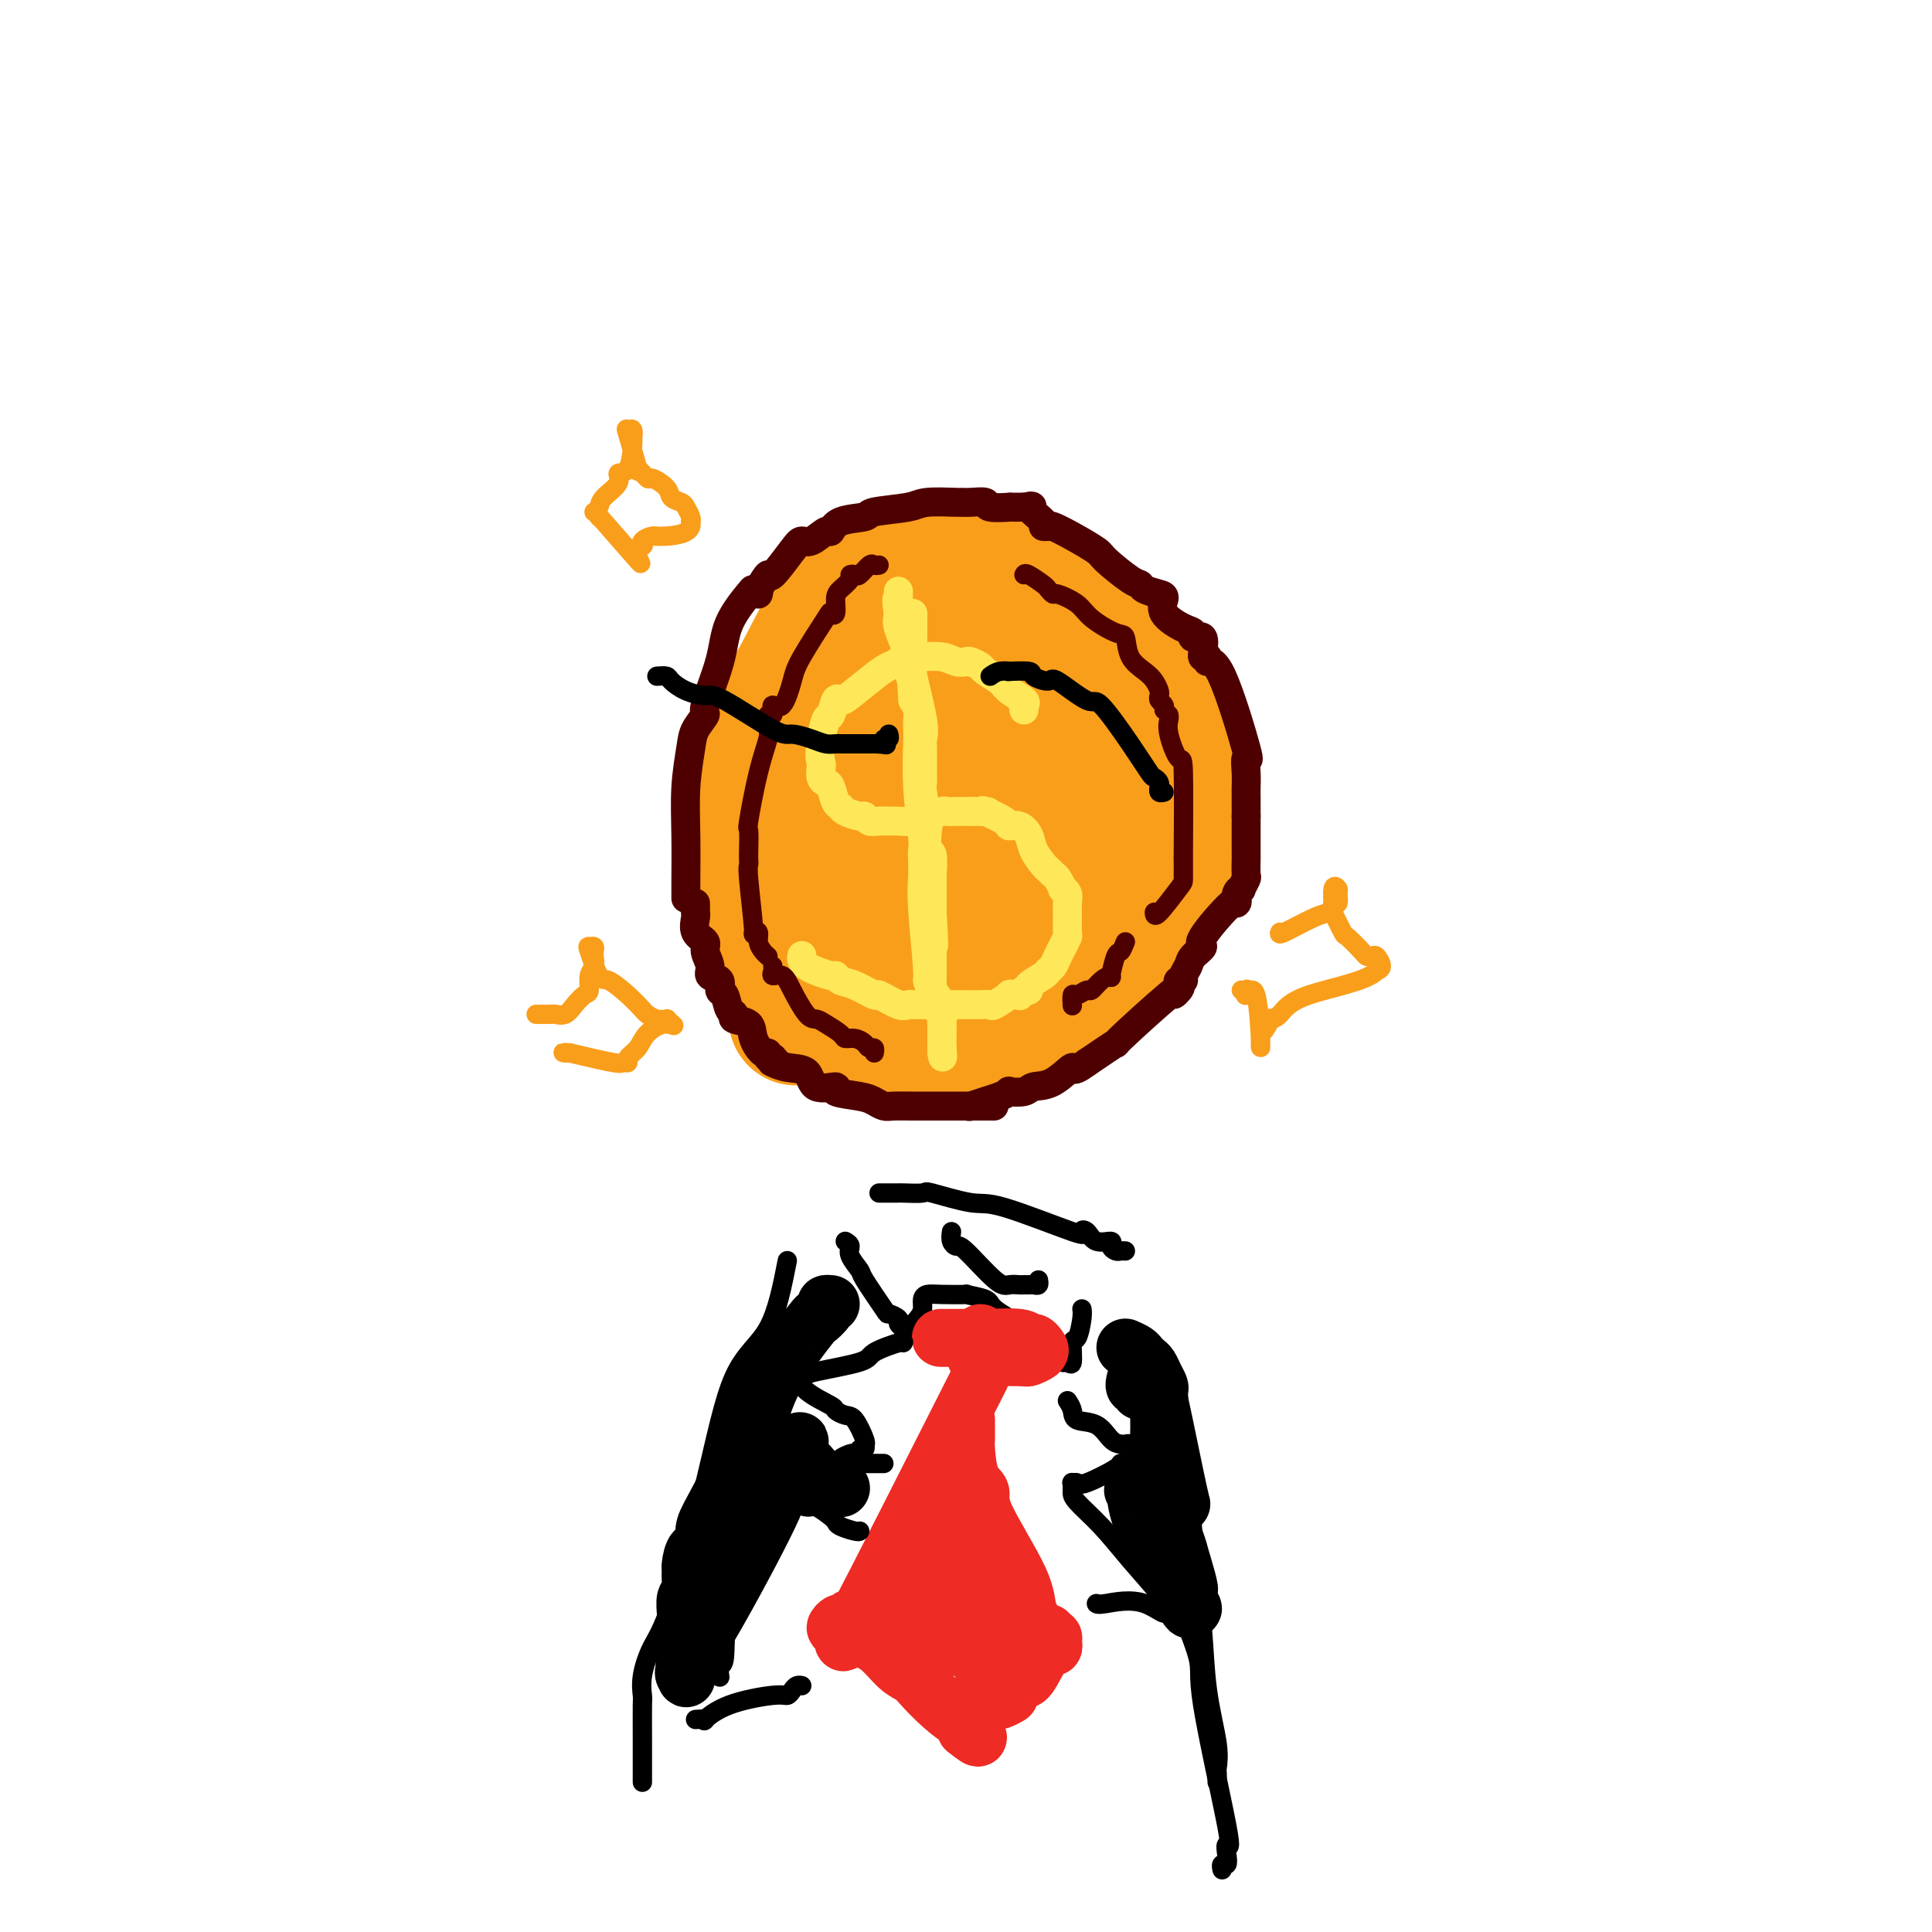 <svg viewBox='0 0 400 400' version='1.1' xmlns='http://www.w3.org/2000/svg' xmlns:xlink='http://www.w3.org/1999/xlink'><g fill='none' stroke='rgb(249,158,27)' stroke-width='28' stroke-linecap='round' stroke-linejoin='round'><path d='M201,212c-1.670,0.876 -3.340,1.752 -4,2c-0.660,0.248 -0.312,-0.132 -1,0c-0.688,0.132 -2.414,0.775 -4,1c-1.586,0.225 -3.033,0.033 -4,0c-0.967,-0.033 -1.455,0.094 -2,0c-0.545,-0.094 -1.147,-0.407 -2,-1c-0.853,-0.593 -1.956,-1.465 -4,-3c-2.044,-1.535 -5.030,-3.735 -6,-5c-0.970,-1.265 0.077,-1.597 -1,-3c-1.077,-1.403 -4.279,-3.878 -6,-5c-1.721,-1.122 -1.963,-0.891 -3,-2c-1.037,-1.109 -2.869,-3.560 -4,-7c-1.131,-3.440 -1.562,-7.871 -2,-12c-0.438,-4.129 -0.882,-7.955 -1,-11c-0.118,-3.045 0.089,-5.309 0,-6c-0.089,-0.691 -0.475,0.189 0,-2c0.475,-2.189 1.810,-7.449 3,-10c1.190,-2.551 2.234,-2.393 4,-5c1.766,-2.607 4.255,-7.979 6,-11c1.745,-3.021 2.745,-3.692 3,-4c0.255,-0.308 -0.234,-0.254 0,-1c0.234,-0.746 1.190,-2.291 3,-3c1.810,-0.709 4.473,-0.582 6,-1c1.527,-0.418 1.917,-1.380 2,-2c0.083,-0.620 -0.141,-0.898 2,-1c2.141,-0.102 6.646,-0.027 9,0c2.354,0.027 2.557,0.007 3,0c0.443,-0.007 1.127,-0.002 2,0c0.873,0.002 1.937,0.001 3,0'/><path d='M203,120c5.304,-0.442 5.065,0.452 6,1c0.935,0.548 3.043,0.751 4,1c0.957,0.249 0.761,0.544 1,1c0.239,0.456 0.912,1.073 2,2c1.088,0.927 2.592,2.163 6,5c3.408,2.837 8.718,7.275 11,9c2.282,1.725 1.534,0.736 2,1c0.466,0.264 2.147,1.781 3,3c0.853,1.219 0.877,2.141 1,3c0.123,0.859 0.344,1.655 1,3c0.656,1.345 1.745,3.241 2,5c0.255,1.759 -0.325,3.382 0,4c0.325,0.618 1.554,0.230 2,2c0.446,1.770 0.108,5.699 0,9c-0.108,3.301 0.014,5.976 0,7c-0.014,1.024 -0.162,0.398 0,1c0.162,0.602 0.636,2.432 0,3c-0.636,0.568 -2.382,-0.126 -3,0c-0.618,0.126 -0.110,1.070 0,2c0.110,0.930 -0.180,1.844 -1,3c-0.820,1.156 -2.169,2.555 -3,4c-0.831,1.445 -1.142,2.937 -2,4c-0.858,1.063 -2.261,1.697 -3,2c-0.739,0.303 -0.814,0.274 -2,2c-1.186,1.726 -3.482,5.207 -5,7c-1.518,1.793 -2.259,1.896 -3,2'/><path d='M222,206c-4.037,4.416 -3.129,2.455 -3,2c0.129,-0.455 -0.523,0.596 -1,1c-0.477,0.404 -0.781,0.161 -1,0c-0.219,-0.161 -0.352,-0.239 -1,0c-0.648,0.239 -1.809,0.797 -3,1c-1.191,0.203 -2.412,0.052 -2,0c0.412,-0.052 2.457,-0.003 -4,0c-6.457,0.003 -21.417,-0.038 -29,0c-7.583,0.038 -7.790,0.155 -9,0c-1.210,-0.155 -3.424,-0.583 -4,0c-0.576,0.583 0.487,2.177 -1,-2c-1.487,-4.177 -5.524,-14.125 -7,-19c-1.476,-4.875 -0.393,-4.678 0,-9c0.393,-4.322 0.095,-13.162 0,-18c-0.095,-4.838 0.013,-5.672 0,-6c-0.013,-0.328 -0.146,-0.149 1,-2c1.146,-1.851 3.571,-5.733 6,-9c2.429,-3.267 4.863,-5.920 6,-7c1.137,-1.080 0.979,-0.587 2,-1c1.021,-0.413 3.221,-1.732 4,-2c0.779,-0.268 0.137,0.516 1,0c0.863,-0.516 3.232,-2.331 4,-3c0.768,-0.669 -0.066,-0.191 1,0c1.066,0.191 4.033,0.096 7,0'/><path d='M189,132c2.828,-0.918 0.398,-0.214 2,0c1.602,0.214 7.236,-0.061 10,0c2.764,0.061 2.657,0.458 3,1c0.343,0.542 1.136,1.231 2,2c0.864,0.769 1.799,1.620 3,4c1.201,2.380 2.669,6.289 4,9c1.331,2.711 2.525,4.223 3,5c0.475,0.777 0.232,0.819 0,1c-0.232,0.181 -0.453,0.502 0,3c0.453,2.498 1.579,7.172 2,9c0.421,1.828 0.138,0.808 0,1c-0.138,0.192 -0.131,1.596 0,2c0.131,0.404 0.386,-0.193 0,2c-0.386,2.193 -1.413,7.175 -2,9c-0.587,1.825 -0.735,0.491 -1,0c-0.265,-0.491 -0.647,-0.140 -1,0c-0.353,0.140 -0.676,0.070 -1,0'/><path d='M213,180c-0.719,0.330 -1.016,1.154 -2,2c-0.984,0.846 -2.655,1.715 -4,2c-1.345,0.285 -2.364,-0.015 -3,0c-0.636,0.015 -0.889,0.344 -3,1c-2.111,0.656 -6.080,1.637 -8,2c-1.920,0.363 -1.792,0.107 -2,0c-0.208,-0.107 -0.752,-0.064 -1,0c-0.248,0.064 -0.199,0.150 -1,0c-0.801,-0.150 -2.453,-0.537 -3,-1c-0.547,-0.463 0.012,-1.004 0,-1c-0.012,0.004 -0.595,0.553 -1,0c-0.405,-0.553 -0.634,-2.209 -1,-3c-0.366,-0.791 -0.870,-0.718 -1,-1c-0.130,-0.282 0.114,-0.918 0,-2c-0.114,-1.082 -0.587,-2.609 -1,-3c-0.413,-0.391 -0.765,0.354 0,-6c0.765,-6.354 2.648,-19.808 4,-25c1.352,-5.192 2.175,-2.122 3,-1c0.825,1.122 1.653,0.298 2,0c0.347,-0.298 0.215,-0.069 1,0c0.785,0.069 2.489,-0.023 3,0c0.511,0.023 -0.170,0.160 0,0c0.170,-0.160 1.191,-0.617 2,1c0.809,1.617 1.404,5.309 2,9'/><path d='M199,154c2.147,4.423 5.514,10.482 7,13c1.486,2.518 1.092,1.497 1,2c-0.092,0.503 0.118,2.531 0,4c-0.118,1.469 -0.566,2.379 -1,3c-0.434,0.621 -0.855,0.951 -1,1c-0.145,0.049 -0.014,-0.184 -1,0c-0.986,0.184 -3.088,0.787 -4,1c-0.912,0.213 -0.634,0.038 -1,0c-0.366,-0.038 -1.376,0.061 -2,0c-0.624,-0.061 -0.861,-0.282 -1,0c-0.139,0.282 -0.181,1.067 -1,-1c-0.819,-2.067 -2.416,-6.985 -3,-9c-0.584,-2.015 -0.157,-1.128 0,-1c0.157,0.128 0.042,-0.504 0,-1c-0.042,-0.496 -0.012,-0.856 0,-1c0.012,-0.144 0.006,-0.072 0,0'/></g>
<g fill='none' stroke='rgb(254,232,89)' stroke-width='6' stroke-linecap='round' stroke-linejoin='round'><path d='M212,147c-0.081,-0.358 -0.162,-0.716 0,-1c0.162,-0.284 0.567,-0.496 0,-1c-0.567,-0.504 -2.106,-1.302 -3,-2c-0.894,-0.698 -1.142,-1.298 -2,-2c-0.858,-0.702 -2.327,-1.508 -3,-2c-0.673,-0.492 -0.552,-0.672 -1,-1c-0.448,-0.328 -1.466,-0.806 -2,-1c-0.534,-0.194 -0.583,-0.105 -1,0c-0.417,0.105 -1.203,0.224 -2,0c-0.797,-0.224 -1.604,-0.793 -3,-1c-1.396,-0.207 -3.382,-0.052 -4,0c-0.618,0.052 0.130,0.003 0,0c-0.130,-0.003 -1.138,0.042 -2,0c-0.862,-0.042 -1.579,-0.169 -2,0c-0.421,0.169 -0.547,0.635 -1,1c-0.453,0.365 -1.235,0.631 -2,1c-0.765,0.369 -1.515,0.842 -3,2c-1.485,1.158 -3.707,3.000 -5,4c-1.293,1.000 -1.657,1.158 -2,1c-0.343,-0.158 -0.667,-0.631 -1,0c-0.333,0.631 -0.677,2.365 -1,3c-0.323,0.635 -0.625,0.171 -1,1c-0.375,0.829 -0.821,2.951 -1,4c-0.179,1.049 -0.089,1.024 0,1'/><path d='M170,154c-0.468,2.266 -0.136,3.431 0,4c0.136,0.569 0.078,0.541 0,1c-0.078,0.459 -0.175,1.404 0,2c0.175,0.596 0.622,0.842 1,1c0.378,0.158 0.686,0.229 1,1c0.314,0.771 0.633,2.244 1,3c0.367,0.756 0.780,0.795 1,1c0.220,0.205 0.245,0.577 1,1c0.755,0.423 2.238,0.898 3,1c0.762,0.102 0.803,-0.169 1,0c0.197,0.169 0.550,0.778 1,1c0.450,0.222 0.996,0.055 2,0c1.004,-0.055 2.466,0.000 3,0c0.534,-0.000 0.140,-0.056 1,0c0.860,0.056 2.975,0.225 4,0c1.025,-0.225 0.961,-0.845 1,-1c0.039,-0.155 0.181,0.155 1,0c0.819,-0.155 2.314,-0.773 3,-1c0.686,-0.227 0.561,-0.061 1,0c0.439,0.061 1.441,0.016 2,0c0.559,-0.016 0.676,-0.004 1,0c0.324,0.004 0.857,0.001 1,0c0.143,-0.001 -0.102,-0.000 0,0c0.102,0.000 0.551,0.000 1,0'/><path d='M201,168c4.764,0.028 3.675,0.097 3,0c-0.675,-0.097 -0.934,-0.360 0,0c0.934,0.360 3.061,1.345 4,2c0.939,0.655 0.689,0.981 1,1c0.311,0.019 1.182,-0.269 2,0c0.818,0.269 1.581,1.095 2,2c0.419,0.905 0.493,1.890 1,3c0.507,1.110 1.446,2.343 2,3c0.554,0.657 0.722,0.736 1,1c0.278,0.264 0.667,0.714 1,1c0.333,0.286 0.611,0.407 1,1c0.389,0.593 0.889,1.656 1,2c0.111,0.344 -0.166,-0.031 0,0c0.166,0.031 0.776,0.468 1,1c0.224,0.532 0.061,1.160 0,2c-0.061,0.840 -0.019,1.891 0,2c0.019,0.109 0.016,-0.725 0,0c-0.016,0.725 -0.046,3.010 0,4c0.046,0.990 0.166,0.685 0,1c-0.166,0.315 -0.620,1.249 -1,2c-0.380,0.751 -0.688,1.318 -1,2c-0.312,0.682 -0.629,1.479 -1,2c-0.371,0.521 -0.795,0.767 -1,1c-0.205,0.233 -0.189,0.454 -1,1c-0.811,0.546 -2.449,1.416 -3,2c-0.551,0.584 -0.015,0.881 0,1c0.015,0.119 -0.493,0.059 -1,0'/><path d='M212,205c-1.330,1.610 -0.656,1.135 -1,1c-0.344,-0.135 -1.705,0.069 -2,0c-0.295,-0.069 0.478,-0.411 0,0c-0.478,0.411 -2.206,1.574 -3,2c-0.794,0.426 -0.654,0.114 -1,0c-0.346,-0.114 -1.178,-0.031 -2,0c-0.822,0.031 -1.635,0.008 -3,0c-1.365,-0.008 -3.283,-0.003 -4,0c-0.717,0.003 -0.234,0.003 -1,0c-0.766,-0.003 -2.780,-0.009 -4,0c-1.220,0.009 -1.644,0.032 -2,0c-0.356,-0.032 -0.644,-0.121 -1,0c-0.356,0.121 -0.781,0.450 -2,0c-1.219,-0.450 -3.231,-1.680 -4,-2c-0.769,-0.320 -0.296,0.270 -1,0c-0.704,-0.270 -2.585,-1.398 -4,-2c-1.415,-0.602 -2.365,-0.676 -3,-1c-0.635,-0.324 -0.955,-0.896 -1,-1c-0.045,-0.104 0.184,0.261 -1,0c-1.184,-0.261 -3.780,-1.147 -5,-2c-1.220,-0.853 -1.063,-1.672 -1,-2c0.063,-0.328 0.031,-0.164 0,0'/><path d='M189,127c-0.001,0.649 -0.002,1.298 0,2c0.002,0.702 0.008,1.458 0,2c-0.008,0.542 -0.030,0.870 0,2c0.030,1.130 0.113,3.062 0,4c-0.113,0.938 -0.423,0.881 0,3c0.423,2.119 1.578,6.413 2,9c0.422,2.587 0.112,3.465 0,4c-0.112,0.535 -0.026,0.725 0,2c0.026,1.275 -0.007,3.634 0,5c0.007,1.366 0.053,1.740 0,2c-0.053,0.260 -0.207,0.405 0,2c0.207,1.595 0.773,4.638 1,6c0.227,1.362 0.113,1.041 0,2c-0.113,0.959 -0.227,3.199 0,4c0.227,0.801 0.793,0.165 1,1c0.207,0.835 0.056,3.142 0,4c-0.056,0.858 -0.015,0.269 0,1c0.015,0.731 0.004,2.784 0,4c-0.004,1.216 -0.001,1.597 0,2c0.001,0.403 0.000,0.830 0,1c-0.000,0.170 -0.000,0.085 0,0'/><path d='M193,189c0.619,10.696 0.166,6.437 0,5c-0.166,-1.437 -0.044,-0.053 0,1c0.044,1.053 0.010,1.777 0,3c-0.010,1.223 0.005,2.947 0,4c-0.005,1.053 -0.029,1.434 0,2c0.029,0.566 0.113,1.317 0,2c-0.113,0.683 -0.423,1.296 0,2c0.423,0.704 1.577,1.497 2,2c0.423,0.503 0.113,0.716 0,1c-0.113,0.284 -0.030,0.639 0,1c0.030,0.361 0.008,0.728 0,1c-0.008,0.272 -0.002,0.449 0,1c0.002,0.551 0.001,1.478 0,2c-0.001,0.522 -0.000,0.641 0,1c0.000,0.359 0.000,0.960 0,1c-0.000,0.040 -0.000,-0.480 0,-1'/><path d='M195,217c0.310,4.098 0.085,0.343 0,-1c-0.085,-1.343 -0.029,-0.274 0,-1c0.029,-0.726 0.032,-3.245 0,-4c-0.032,-0.755 -0.099,0.256 0,0c0.099,-0.256 0.362,-1.779 0,-3c-0.362,-1.221 -1.351,-2.139 -2,-3c-0.649,-0.861 -0.958,-1.666 -1,-2c-0.042,-0.334 0.185,-0.197 0,-3c-0.185,-2.803 -0.781,-8.544 -1,-12c-0.219,-3.456 -0.063,-4.626 0,-6c0.063,-1.374 0.031,-2.952 0,-4c-0.031,-1.048 -0.061,-1.565 0,-2c0.061,-0.435 0.212,-0.788 0,-3c-0.212,-2.212 -0.788,-6.283 -1,-10c-0.212,-3.717 -0.060,-7.079 0,-9c0.060,-1.921 0.026,-2.402 0,-3c-0.026,-0.598 -0.046,-1.315 0,-2c0.046,-0.685 0.156,-1.339 0,-2c-0.156,-0.661 -0.578,-1.331 -1,-2'/><path d='M189,145c-0.870,-11.896 -0.044,-5.635 0,-4c0.044,1.635 -0.692,-1.357 -1,-3c-0.308,-1.643 -0.188,-1.939 0,-2c0.188,-0.061 0.443,0.113 0,-1c-0.443,-1.113 -1.583,-3.512 -2,-5c-0.417,-1.488 -0.112,-2.064 0,-3c0.112,-0.936 0.030,-2.233 0,-3c-0.030,-0.767 -0.008,-1.006 0,-1c0.008,0.006 0.002,0.256 0,0c-0.002,-0.256 -0.001,-1.017 0,-1c0.001,0.017 0.000,0.812 0,1c-0.000,0.188 -0.000,-0.232 0,0c0.000,0.232 0.000,1.116 0,2'/><path d='M186,125c-0.525,-2.686 -0.337,0.600 0,2c0.337,1.400 0.821,0.915 1,1c0.179,0.085 0.051,0.738 0,1c-0.051,0.262 -0.026,0.131 0,0'/></g>
<g fill='none' stroke='rgb(78,0,0)' stroke-width='6' stroke-linecap='round' stroke-linejoin='round'><path d='M144,187c-0.001,0.307 -0.002,0.614 0,1c0.002,0.386 0.009,0.852 0,1c-0.009,0.148 -0.032,-0.022 0,0c0.032,0.022 0.118,0.236 0,1c-0.118,0.764 -0.440,2.079 0,3c0.440,0.921 1.642,1.450 2,2c0.358,0.550 -0.129,1.121 0,2c0.129,0.879 0.875,2.065 1,3c0.125,0.935 -0.370,1.620 0,2c0.370,0.380 1.606,0.455 2,1c0.394,0.545 -0.055,1.561 0,2c0.055,0.439 0.614,0.301 1,1c0.386,0.699 0.599,2.234 1,3c0.401,0.766 0.990,0.763 1,1c0.010,0.237 -0.557,0.714 0,1c0.557,0.286 2.240,0.382 3,1c0.760,0.618 0.599,1.760 1,3c0.401,1.240 1.365,2.580 2,3c0.635,0.420 0.940,-0.079 1,0c0.060,0.079 -0.126,0.737 0,1c0.126,0.263 0.563,0.132 1,0'/><path d='M160,219c1.500,1.667 0.750,0.833 0,0'/><path d='M160,220c-0.225,-0.108 -0.450,-0.216 0,0c0.450,0.216 1.577,0.754 3,1c1.423,0.246 3.144,0.198 4,1c0.856,0.802 0.848,2.452 2,3c1.152,0.548 3.464,-0.007 4,0c0.536,0.007 -0.704,0.576 0,1c0.704,0.424 3.351,0.702 5,1c1.649,0.298 2.301,0.616 3,1c0.699,0.384 1.446,0.835 2,1c0.554,0.165 0.914,0.044 2,0c1.086,-0.044 2.896,-0.012 4,0c1.104,0.012 1.502,0.003 2,0c0.498,-0.003 1.096,-0.001 2,0c0.904,0.001 2.113,0.000 3,0c0.887,-0.000 1.453,-0.000 2,0c0.547,0.000 1.074,0.000 2,0c0.926,-0.000 2.249,-0.000 3,0c0.751,0.000 0.929,0.000 1,0c0.071,-0.000 0.036,-0.000 0,0'/><path d='M204,229c3.167,0.000 1.583,0.000 0,0'/><path d='M142,186c-0.001,-0.315 -0.001,-0.629 0,-1c0.001,-0.371 0.004,-0.798 0,-1c-0.004,-0.202 -0.014,-0.178 0,-2c0.014,-1.822 0.050,-5.491 0,-9c-0.050,-3.509 -0.188,-6.860 0,-10c0.188,-3.140 0.702,-6.070 1,-8c0.298,-1.930 0.381,-2.860 1,-4c0.619,-1.140 1.774,-2.491 2,-3c0.226,-0.509 -0.476,-0.174 0,-2c0.476,-1.826 2.131,-5.811 3,-9c0.869,-3.189 0.951,-5.583 2,-8c1.049,-2.417 3.066,-4.858 4,-6c0.934,-1.142 0.787,-0.987 1,-1c0.213,-0.013 0.788,-0.196 1,0c0.212,0.196 0.061,0.770 0,1c-0.061,0.230 -0.030,0.115 0,0'/><path d='M157,122c0.840,-1.402 1.680,-2.804 2,-3c0.320,-0.196 0.121,0.815 1,0c0.879,-0.815 2.837,-3.456 4,-5c1.163,-1.544 1.529,-1.990 2,-2c0.471,-0.010 1.045,0.415 2,0c0.955,-0.415 2.292,-1.669 3,-2c0.708,-0.331 0.788,0.262 1,0c0.212,-0.262 0.556,-1.381 2,-2c1.444,-0.619 3.988,-0.740 5,-1c1.012,-0.260 0.490,-0.658 2,-1c1.510,-0.342 5.050,-0.627 7,-1c1.950,-0.373 2.310,-0.833 4,-1c1.690,-0.167 4.712,-0.041 6,0c1.288,0.041 0.844,-0.003 1,0c0.156,0.003 0.911,0.053 2,0c1.089,-0.053 2.510,-0.210 3,0c0.490,0.210 0.049,0.788 1,1c0.951,0.212 3.295,0.057 4,0c0.705,-0.057 -0.227,-0.016 0,0c0.227,0.016 1.614,0.008 3,0'/><path d='M212,105c3.134,-0.011 0.970,-0.539 1,0c0.030,0.539 2.256,2.144 3,3c0.744,0.856 0.008,0.961 0,1c-0.008,0.039 0.712,0.011 1,0c0.288,-0.011 0.144,-0.006 0,0'/><path d='M217,109c0.115,-0.143 0.230,-0.287 1,0c0.770,0.287 2.196,1.004 4,2c1.804,0.996 3.987,2.270 5,3c1.013,0.730 0.856,0.917 2,2c1.144,1.083 3.590,3.062 5,4c1.410,0.938 1.786,0.834 2,1c0.214,0.166 0.266,0.601 1,1c0.734,0.399 2.148,0.761 3,1c0.852,0.239 1.140,0.356 1,1c-0.140,0.644 -0.710,1.816 0,3c0.710,1.184 2.698,2.380 4,3c1.302,0.620 1.918,0.664 2,1c0.082,0.336 -0.370,0.966 0,1c0.370,0.034 1.563,-0.527 2,0c0.437,0.527 0.118,2.142 0,3c-0.118,0.858 -0.034,0.959 0,1c0.034,0.041 0.017,0.020 0,0'/><path d='M249,136c0.473,-0.141 0.946,-0.282 1,0c0.054,0.282 -0.311,0.988 0,1c0.311,0.012 1.299,-0.671 3,3c1.701,3.671 4.116,11.694 5,15c0.884,3.306 0.237,1.894 0,2c-0.237,0.106 -0.063,1.730 0,3c0.063,1.270 0.017,2.186 0,3c-0.017,0.814 -0.005,1.528 0,2c0.005,0.472 0.001,0.704 0,1c-0.001,0.296 -0.000,0.657 0,1c0.000,0.343 0.000,0.670 0,1c-0.000,0.330 -0.000,0.665 0,1'/><path d='M258,169c0.000,2.619 0.000,2.167 0,2c-0.000,-0.167 -0.000,-0.048 0,1c0.000,1.048 0.001,3.025 0,4c-0.001,0.975 -0.004,0.948 0,1c0.004,0.052 0.016,0.181 0,1c-0.016,0.819 -0.061,2.326 0,3c0.061,0.674 0.226,0.516 0,1c-0.226,0.484 -0.843,1.612 -1,2c-0.157,0.388 0.145,0.038 0,0c-0.145,-0.038 -0.737,0.237 -1,1c-0.263,0.763 -0.196,2.014 0,2c0.196,-0.014 0.523,-1.294 -1,0c-1.523,1.294 -4.895,5.162 -6,7c-1.105,1.838 0.059,1.645 0,2c-0.059,0.355 -1.340,1.257 -2,2c-0.660,0.743 -0.699,1.326 -1,2c-0.301,0.674 -0.864,1.438 -1,2c-0.136,0.562 0.156,0.920 0,1c-0.156,0.080 -0.759,-0.120 -1,0c-0.241,0.120 -0.121,0.560 0,1'/><path d='M244,204c-1.898,2.941 -0.644,1.794 0,1c0.644,-0.794 0.678,-1.233 -2,1c-2.678,2.233 -8.067,7.140 -10,9c-1.933,1.860 -0.409,0.674 -1,1c-0.591,0.326 -3.295,2.163 -6,4'/><path d='M225,220c-3.436,2.532 -2.526,0.861 -3,1c-0.474,0.139 -2.332,2.089 -4,3c-1.668,0.911 -3.146,0.783 -4,1c-0.854,0.217 -1.085,0.779 -2,1c-0.915,0.221 -2.515,0.101 -3,0c-0.485,-0.101 0.146,-0.185 0,0c-0.146,0.185 -1.070,0.637 -2,1c-0.930,0.363 -1.866,0.636 -3,1c-1.134,0.364 -2.467,0.818 -3,1c-0.533,0.182 -0.267,0.091 0,0'/></g>
<g fill='none' stroke='rgb(78,0,0)' stroke-width='4' stroke-linecap='round' stroke-linejoin='round'><path d='M182,117c-0.364,0.060 -0.729,0.121 -1,0c-0.271,-0.121 -0.449,-0.423 -1,0c-0.551,0.423 -1.475,1.570 -2,2c-0.525,0.430 -0.653,0.144 -1,0c-0.347,-0.144 -0.915,-0.147 -1,0c-0.085,0.147 0.313,0.443 0,1c-0.313,0.557 -1.337,1.375 -2,2c-0.663,0.625 -0.965,1.055 -1,2c-0.035,0.945 0.199,2.403 0,3c-0.199,0.597 -0.829,0.333 -1,0c-0.171,-0.333 0.118,-0.735 -1,1c-1.118,1.735 -3.645,5.607 -5,8c-1.355,2.393 -1.540,3.307 -2,5c-0.460,1.693 -1.195,4.165 -2,5c-0.805,0.835 -1.678,0.032 -2,0c-0.322,-0.032 -0.092,0.705 0,1c0.092,0.295 0.046,0.147 0,0'/><path d='M160,148c-0.426,-0.059 -0.852,-0.118 -1,0c-0.148,0.118 -0.019,0.415 0,1c0.019,0.585 -0.072,1.460 0,2c0.072,0.540 0.306,0.747 0,2c-0.306,1.253 -1.154,3.554 -2,7c-0.846,3.446 -1.690,8.037 -2,10c-0.310,1.963 -0.084,1.298 0,2c0.084,0.702 0.027,2.771 0,4c-0.027,1.229 -0.022,1.618 0,2c0.022,0.382 0.062,0.756 0,1c-0.062,0.244 -0.228,0.358 0,3c0.228,2.642 0.848,7.811 1,10c0.152,2.189 -0.166,1.399 0,1c0.166,-0.399 0.815,-0.408 1,0c0.185,0.408 -0.095,1.233 0,2c0.095,0.767 0.564,1.476 1,2c0.436,0.524 0.839,0.864 1,1c0.161,0.136 0.081,0.068 0,0'/><path d='M160,200c0.050,0.295 0.100,0.591 0,1c-0.100,0.409 -0.350,0.932 0,1c0.350,0.068 1.300,-0.320 2,0c0.700,0.320 1.151,1.346 2,3c0.849,1.654 2.096,3.936 3,5c0.904,1.064 1.463,0.911 2,1c0.537,0.089 1.051,0.419 2,1c0.949,0.581 2.334,1.414 3,2c0.666,0.586 0.613,0.927 1,1c0.387,0.073 1.214,-0.120 2,0c0.786,0.120 1.531,0.554 2,1c0.469,0.446 0.662,0.903 1,1c0.338,0.097 0.822,-0.166 1,0c0.178,0.166 0.051,0.762 0,1c-0.051,0.238 -0.025,0.119 0,0'/><path d='M212,119c0.105,-0.205 0.210,-0.410 1,0c0.790,0.410 2.263,1.436 3,2c0.737,0.564 0.736,0.667 1,1c0.264,0.333 0.791,0.895 1,1c0.209,0.105 0.098,-0.248 1,0c0.902,0.248 2.817,1.098 4,2c1.183,0.902 1.633,1.855 3,3c1.367,1.145 3.651,2.480 5,3c1.349,0.520 1.763,0.223 2,1c0.237,0.777 0.299,2.628 1,4c0.701,1.372 2.043,2.266 3,3c0.957,0.734 1.528,1.310 2,2c0.472,0.690 0.844,1.495 1,2c0.156,0.505 0.094,0.710 0,1c-0.094,0.290 -0.221,0.665 0,1c0.221,0.335 0.790,0.629 1,1c0.210,0.371 0.060,0.820 0,1c-0.060,0.180 -0.030,0.090 0,0'/><path d='M242,148c0.053,0.245 0.105,0.489 0,1c-0.105,0.511 -0.368,1.287 0,3c0.368,1.713 1.367,4.361 2,5c0.633,0.639 0.902,-0.732 1,3c0.098,3.732 0.026,12.566 0,16c-0.026,3.434 -0.007,1.469 0,1c0.007,-0.469 0.002,0.559 0,1c-0.002,0.441 -0.001,0.297 0,1c0.001,0.703 0.000,2.255 0,3c-0.000,0.745 -0.000,0.684 -1,2c-1.000,1.316 -3.000,4.008 -4,5c-1.000,0.992 -1.000,0.283 -1,0c0.000,-0.283 0.000,-0.142 0,0'/><path d='M233,195c-0.343,0.854 -0.686,1.709 -1,2c-0.314,0.291 -0.599,0.019 -1,1c-0.401,0.981 -0.919,3.214 -1,4c-0.081,0.786 0.273,0.124 0,0c-0.273,-0.124 -1.173,0.291 -2,1c-0.827,0.709 -1.581,1.714 -2,2c-0.419,0.286 -0.505,-0.147 -1,0c-0.495,0.147 -1.401,0.874 -2,1c-0.599,0.126 -0.892,-0.351 -1,0c-0.108,0.351 -0.031,1.529 0,2c0.031,0.471 0.015,0.236 0,0'/></g>
<g fill='none' stroke='rgb(249,158,27)' stroke-width='4' stroke-linecap='round' stroke-linejoin='round'><path d='M123,106c0.404,-0.270 0.808,-0.541 1,-1c0.192,-0.459 0.171,-1.108 1,-2c0.829,-0.892 2.509,-2.027 3,-3c0.491,-0.973 -0.207,-1.785 0,-2c0.207,-0.215 1.320,0.168 2,-1c0.680,-1.168 0.926,-3.886 1,-5c0.074,-1.114 -0.025,-0.625 0,-1c0.025,-0.375 0.173,-1.613 0,-2c-0.173,-0.387 -0.666,0.076 -1,0c-0.334,-0.076 -0.509,-0.691 0,1c0.509,1.691 1.702,5.688 2,7c0.298,1.312 -0.300,-0.062 0,0c0.300,0.062 1.499,1.561 2,2c0.501,0.439 0.305,-0.182 1,0c0.695,0.182 2.281,1.166 3,2c0.719,0.834 0.571,1.519 1,2c0.429,0.481 1.435,0.758 2,1c0.565,0.242 0.691,0.450 1,1c0.309,0.550 0.803,1.443 1,2c0.197,0.557 0.099,0.779 0,1'/><path d='M143,108c0.719,2.393 -2.983,2.875 -5,3c-2.017,0.125 -2.350,-0.106 -3,0c-0.650,0.106 -1.617,0.548 -2,1c-0.383,0.452 -0.180,0.915 0,1c0.180,0.085 0.339,-0.208 0,0c-0.339,0.208 -1.177,0.917 -1,2c0.177,1.083 1.368,2.539 0,1c-1.368,-1.539 -5.294,-6.072 -7,-8c-1.706,-1.928 -1.190,-1.250 -1,-1c0.190,0.250 0.054,0.071 0,0c-0.054,-0.071 -0.027,-0.036 0,0'/><path d='M265,193c-0.164,0.310 -0.327,0.620 1,0c1.327,-0.620 4.146,-2.169 6,-3c1.854,-0.831 2.745,-0.945 3,-1c0.255,-0.055 -0.124,-0.051 0,0c0.124,0.051 0.751,0.151 1,0c0.249,-0.151 0.120,-0.551 0,-1c-0.120,-0.449 -0.232,-0.948 0,-1c0.232,-0.052 0.809,0.341 1,0c0.191,-0.341 -0.003,-1.416 0,-2c0.003,-0.584 0.204,-0.678 0,-1c-0.204,-0.322 -0.814,-0.874 -1,0c-0.186,0.874 0.052,3.173 0,4c-0.052,0.827 -0.393,0.183 0,1c0.393,0.817 1.520,3.095 2,4c0.480,0.905 0.313,0.437 1,1c0.687,0.563 2.227,2.158 3,3c0.773,0.842 0.779,0.933 1,1c0.221,0.067 0.657,0.111 1,0c0.343,-0.111 0.592,-0.376 1,0c0.408,0.376 0.974,1.393 1,2c0.026,0.607 -0.487,0.803 -1,1'/><path d='M285,201c-1.757,2.146 -9.651,3.510 -14,5c-4.349,1.490 -5.155,3.107 -6,4c-0.845,0.893 -1.728,1.062 -2,1c-0.272,-0.062 0.069,-0.356 0,0c-0.069,0.356 -0.548,1.362 -1,2c-0.452,0.638 -0.878,0.910 -1,2c-0.122,1.090 0.059,3.000 0,1c-0.059,-2.000 -0.359,-7.909 -1,-10c-0.641,-2.091 -1.622,-0.364 -2,0c-0.378,0.364 -0.153,-0.634 0,-1c0.153,-0.366 0.233,-0.098 0,0c-0.233,0.098 -0.781,0.028 -1,0c-0.219,-0.028 -0.110,-0.014 0,0'/><path d='M111,210c1.203,0.012 2.406,0.024 3,0c0.594,-0.024 0.580,-0.085 1,0c0.420,0.085 1.274,0.314 2,0c0.726,-0.314 1.323,-1.172 2,-2c0.677,-0.828 1.435,-1.626 2,-2c0.565,-0.374 0.936,-0.323 1,-1c0.064,-0.677 -0.178,-2.080 0,-3c0.178,-0.920 0.776,-1.356 1,-2c0.224,-0.644 0.072,-1.494 0,-2c-0.072,-0.506 -0.066,-0.667 0,-1c0.066,-0.333 0.190,-0.838 0,-1c-0.190,-0.162 -0.694,0.018 -1,0c-0.306,-0.018 -0.415,-0.233 0,1c0.415,1.233 1.353,3.913 2,5c0.647,1.087 1.002,0.582 2,1c0.998,0.418 2.639,1.758 4,3c1.361,1.242 2.442,2.385 3,3c0.558,0.615 0.593,0.701 1,1c0.407,0.299 1.187,0.811 2,1c0.813,0.189 1.661,0.054 2,0c0.339,-0.054 0.170,-0.027 0,0'/><path d='M138,211c2.540,2.157 1.389,1.051 0,1c-1.389,-0.051 -3.017,0.953 -4,2c-0.983,1.047 -1.322,2.139 -2,3c-0.678,0.861 -1.696,1.493 -2,2c-0.304,0.507 0.104,0.888 0,1c-0.104,0.112 -0.720,-0.047 -1,0c-0.280,0.047 -0.223,0.299 -2,0c-1.777,-0.299 -5.389,-1.150 -9,-2'/><path d='M118,218c-2.089,-0.156 -1.311,-0.044 -1,0c0.311,0.044 0.156,0.022 0,0'/></g>
<g fill='none' stroke='rgb(0,0,0)' stroke-width='4' stroke-linecap='round' stroke-linejoin='round'><path d='M182,247c0.081,-0.001 0.162,-0.002 1,0c0.838,0.002 2.433,0.009 3,0c0.567,-0.009 0.104,-0.032 1,0c0.896,0.032 3.149,0.118 4,0c0.851,-0.118 0.301,-0.441 2,0c1.699,0.441 5.649,1.647 8,2c2.351,0.353 3.104,-0.146 7,1c3.896,1.146 10.936,3.939 14,5c3.064,1.061 2.151,0.392 2,0c-0.151,-0.392 0.460,-0.508 1,0c0.540,0.508 1.009,1.639 2,2c0.991,0.361 2.504,-0.047 3,0c0.496,0.047 -0.025,0.548 0,1c0.025,0.452 0.594,0.853 1,1c0.406,0.147 0.648,0.040 1,0c0.352,-0.040 0.815,-0.011 1,0c0.185,0.011 0.093,0.006 0,0'/><path d='M175,257c0.484,0.284 0.967,0.567 1,1c0.033,0.433 -0.386,1.015 0,2c0.386,0.985 1.575,2.372 2,3c0.425,0.628 0.085,0.497 1,2c0.915,1.503 3.086,4.641 4,6c0.914,1.359 0.573,0.940 1,1c0.427,0.060 1.624,0.598 2,1c0.376,0.402 -0.067,0.666 0,1c0.067,0.334 0.644,0.738 1,1c0.356,0.262 0.490,0.382 1,0c0.510,-0.382 1.397,-1.265 2,-2c0.603,-0.735 0.924,-1.321 1,-2c0.076,-0.679 -0.092,-1.451 0,-2c0.092,-0.549 0.445,-0.877 1,-1c0.555,-0.123 1.311,-0.042 3,0c1.689,0.042 4.312,0.046 5,0c0.688,-0.046 -0.559,-0.142 0,0c0.559,0.142 2.923,0.523 4,1c1.077,0.477 0.867,1.052 2,2c1.133,0.948 3.609,2.271 6,4c2.391,1.729 4.695,3.865 7,6'/><path d='M219,281c3.177,1.946 1.621,0.310 1,0c-0.621,-0.310 -0.307,0.705 0,1c0.307,0.295 0.608,-0.130 1,0c0.392,0.130 0.876,0.816 1,0c0.124,-0.816 -0.110,-3.133 0,-4c0.110,-0.867 0.566,-0.284 1,-1c0.434,-0.716 0.848,-2.731 1,-4c0.152,-1.269 0.044,-1.791 0,-2c-0.044,-0.209 -0.022,-0.104 0,0'/><path d='M197,255c-0.096,0.716 -0.192,1.432 0,2c0.192,0.568 0.671,0.989 1,1c0.329,0.011 0.508,-0.390 2,1c1.492,1.390 4.298,4.569 6,6c1.702,1.431 2.301,1.115 3,1c0.699,-0.115 1.497,-0.030 2,0c0.503,0.030 0.709,0.004 1,0c0.291,-0.004 0.666,0.013 1,0c0.334,-0.013 0.626,-0.055 1,0c0.374,0.055 0.832,0.207 1,0c0.168,-0.207 0.048,-0.773 0,-1c-0.048,-0.227 -0.024,-0.113 0,0'/></g>
<g fill='none' stroke='rgb(238,43,36)' stroke-width='12' stroke-linecap='round' stroke-linejoin='round'><path d='M203,276c0.173,0.423 0.346,0.845 0,1c-0.346,0.155 -1.210,0.041 -2,0c-0.790,-0.041 -1.505,-0.011 -2,0c-0.495,0.011 -0.772,0.003 -1,0c-0.228,-0.003 -0.409,-0.000 -1,0c-0.591,0.000 -1.591,-0.001 -2,0c-0.409,0.001 -0.226,0.004 0,0c0.226,-0.004 0.494,-0.016 2,0c1.506,0.016 4.249,0.060 7,0c2.751,-0.060 5.510,-0.224 7,0c1.490,0.224 1.712,0.834 2,1c0.288,0.166 0.641,-0.113 1,0c0.359,0.113 0.725,0.619 1,1c0.275,0.381 0.460,0.638 0,1c-0.460,0.362 -1.565,0.829 -2,1c-0.435,0.171 -0.199,0.046 -2,0c-1.801,-0.046 -5.639,-0.012 -7,0c-1.361,0.012 -0.246,0.004 0,0c0.246,-0.004 -0.377,-0.002 -1,0'/><path d='M203,281c-1.667,0.000 -0.833,0.000 0,0'/><path d='M203,285c-10.900,21.557 -21.801,43.115 -26,51c-4.199,7.885 -1.697,2.099 -1,0c0.697,-2.099 -0.413,-0.511 -1,0c-0.587,0.511 -0.652,-0.056 -1,0c-0.348,0.056 -0.979,0.736 -1,1c-0.021,0.264 0.566,0.113 1,0c0.434,-0.113 0.713,-0.189 1,0c0.287,0.189 0.581,0.642 1,1c0.419,0.358 0.964,0.622 2,1c1.036,0.378 2.562,0.870 4,2c1.438,1.130 2.788,2.899 4,4c1.212,1.101 2.286,1.534 3,2c0.714,0.466 1.067,0.965 2,2c0.933,1.035 2.446,2.606 4,4c1.554,1.394 3.148,2.611 4,3c0.852,0.389 0.960,-0.049 1,0c0.040,0.049 0.011,0.585 0,1c-0.011,0.415 -0.006,0.707 0,1'/><path d='M200,358c4.267,3.422 1.933,0.978 1,0c-0.933,-0.978 -0.467,-0.489 0,0'/><path d='M200,294c-0.003,0.100 -0.007,0.200 0,1c0.007,0.800 0.023,2.299 0,3c-0.023,0.701 -0.086,0.605 0,2c0.086,1.395 0.322,4.280 1,6c0.678,1.720 1.800,2.276 2,3c0.200,0.724 -0.520,1.615 1,5c1.520,3.385 5.282,9.265 7,13c1.718,3.735 1.392,5.326 2,7c0.608,1.674 2.148,3.432 3,4c0.852,0.568 1.014,-0.054 1,0c-0.014,0.054 -0.205,0.784 0,1c0.205,0.216 0.805,-0.081 1,0c0.195,0.081 -0.016,0.542 0,1c0.016,0.458 0.260,0.915 0,1c-0.260,0.085 -1.023,-0.201 -2,1c-0.977,1.201 -2.169,3.889 -3,5c-0.831,1.111 -1.301,0.645 -2,1c-0.699,0.355 -1.628,1.530 -2,2c-0.372,0.470 -0.186,0.235 0,0'/><path d='M209,350c-1.284,1.710 0.005,0.983 0,1c-0.005,0.017 -1.306,0.776 -2,1c-0.694,0.224 -0.781,-0.088 -1,0c-0.219,0.088 -0.569,0.576 -1,0c-0.431,-0.576 -0.944,-2.216 -1,-3c-0.056,-0.784 0.344,-0.710 0,-2c-0.344,-1.290 -1.431,-3.943 -3,-8c-1.569,-4.057 -3.620,-9.518 -5,-14c-1.380,-4.482 -2.089,-7.983 -3,-10c-0.911,-2.017 -2.024,-2.549 -2,-3c0.024,-0.451 1.186,-0.823 2,0c0.814,0.823 1.280,2.839 2,4c0.720,1.161 1.694,1.466 2,3c0.306,1.534 -0.055,4.295 0,6c0.055,1.705 0.528,2.352 1,3'/><path d='M198,328c0.159,2.465 0.058,4.128 0,5c-0.058,0.872 -0.072,0.952 0,1c0.072,0.048 0.230,0.065 0,0c-0.230,-0.065 -0.847,-0.213 -1,0c-0.153,0.213 0.158,0.786 0,1c-0.158,0.214 -0.787,0.067 -1,0c-0.213,-0.067 -0.012,-0.056 -1,0c-0.988,0.056 -3.164,0.156 -4,0c-0.836,-0.156 -0.330,-0.569 -1,0c-0.670,0.569 -2.516,2.118 -2,0c0.516,-2.118 3.395,-7.903 5,-10c1.605,-2.097 1.936,-0.505 2,0c0.064,0.505 -0.141,-0.077 0,0c0.141,0.077 0.626,0.813 1,1c0.374,0.187 0.636,-0.177 1,1c0.364,1.177 0.829,3.894 1,5c0.171,1.106 0.049,0.602 0,1c-0.049,0.398 -0.024,1.699 0,3'/><path d='M198,336c0.772,1.886 0.203,1.102 0,1c-0.203,-0.102 -0.038,0.476 0,1c0.038,0.524 -0.049,0.992 0,1c0.049,0.008 0.236,-0.443 0,-1c-0.236,-0.557 -0.895,-1.218 -1,-2c-0.105,-0.782 0.344,-1.685 0,-2c-0.344,-0.315 -1.480,-0.043 0,0c1.480,0.043 5.577,-0.145 7,0c1.423,0.145 0.171,0.622 0,1c-0.171,0.378 0.738,0.658 1,1c0.262,0.342 -0.122,0.746 0,1c0.122,0.254 0.749,0.358 1,0c0.251,-0.358 0.125,-1.179 0,-2'/><path d='M206,335c1.405,-1.001 0.419,-3.003 0,-4c-0.419,-0.997 -0.270,-0.989 0,-1c0.270,-0.011 0.659,-0.041 1,0c0.341,0.041 0.632,0.154 1,0c0.368,-0.154 0.812,-0.573 1,0c0.188,0.573 0.121,2.140 0,3c-0.121,0.860 -0.294,1.015 0,1c0.294,-0.015 1.057,-0.200 0,1c-1.057,1.200 -3.932,3.786 -6,5c-2.068,1.214 -3.328,1.054 -4,1c-0.672,-0.054 -0.758,-0.004 -1,0c-0.242,0.004 -0.642,-0.037 -1,0c-0.358,0.037 -0.674,0.154 -1,0c-0.326,-0.154 -0.663,-0.577 -1,-1'/><path d='M195,340c-1.333,0.000 -0.667,0.000 0,0'/></g>
<g fill='none' stroke='rgb(0,0,0)' stroke-width='4' stroke-linecap='round' stroke-linejoin='round'><path d='M163,261c-1.031,5.266 -2.061,10.531 -4,14c-1.939,3.469 -4.786,5.141 -7,10c-2.214,4.859 -3.795,12.906 -6,22c-2.205,9.094 -5.036,19.234 -7,25c-1.964,5.766 -3.062,7.159 -4,9c-0.938,1.841 -1.715,4.132 -2,6c-0.285,1.868 -0.076,3.313 0,4c0.076,0.687 0.020,0.615 0,2c-0.020,1.385 -0.005,4.228 0,7c0.005,2.772 0.001,5.475 0,7c-0.001,1.525 -0.000,1.872 0,2c0.000,0.128 0.000,0.037 0,0c-0.000,-0.037 -0.000,-0.018 0,0'/><path d='M144,356c0.930,-0.074 1.860,-0.149 2,0c0.140,0.149 -0.509,0.520 0,0c0.509,-0.520 2.178,-1.933 5,-3c2.822,-1.067 6.798,-1.788 9,-2c2.202,-0.212 2.629,0.087 3,0c0.371,-0.087 0.687,-0.559 1,-1c0.313,-0.441 0.623,-0.849 1,-1c0.377,-0.151 0.822,-0.043 1,0c0.178,0.043 0.089,0.022 0,0'/><path d='M244,328c0.124,0.924 0.248,1.847 0,2c-0.248,0.153 -0.869,-0.466 0,2c0.869,2.466 3.227,8.015 4,11c0.773,2.985 -0.041,3.406 1,10c1.041,6.594 3.935,19.359 5,25c1.065,5.641 0.299,4.156 0,4c-0.299,-0.156 -0.133,1.016 0,2c0.133,0.984 0.231,1.779 0,2c-0.231,0.221 -0.793,-0.133 -1,0c-0.207,0.133 -0.059,0.752 0,1c0.059,0.248 0.030,0.124 0,0'/><path d='M245,303c-0.089,0.321 -0.178,0.642 0,1c0.178,0.358 0.624,0.755 1,3c0.376,2.245 0.683,6.340 1,11c0.317,4.660 0.645,9.886 1,13c0.355,3.114 0.736,4.116 1,7c0.264,2.884 0.410,7.651 1,12c0.590,4.349 1.622,8.279 2,11c0.378,2.721 0.101,4.232 0,5c-0.101,0.768 -0.027,0.794 0,1c0.027,0.206 0.007,0.594 0,1c-0.007,0.406 -0.002,0.830 0,1c0.002,0.170 0.001,0.085 0,0'/><path d='M178,317c-0.111,0.087 -0.222,0.173 -1,0c-0.778,-0.173 -2.223,-0.606 -3,-1c-0.777,-0.394 -0.885,-0.751 -1,-1c-0.115,-0.249 -0.236,-0.392 -1,-1c-0.764,-0.608 -2.172,-1.681 -3,-2c-0.828,-0.319 -1.078,0.116 -2,0c-0.922,-0.116 -2.518,-0.781 -3,-1c-0.482,-0.219 0.149,0.010 0,0c-0.149,-0.010 -1.078,-0.258 -2,0c-0.922,0.258 -1.837,1.022 -2,1c-0.163,-0.022 0.425,-0.830 0,0c-0.425,0.830 -1.864,3.299 -3,6c-1.136,2.701 -1.968,5.636 -2,7c-0.032,1.364 0.738,1.158 0,2c-0.738,0.842 -2.982,2.733 -4,6c-1.018,3.267 -0.809,7.908 -1,10c-0.191,2.092 -0.783,1.633 -1,2c-0.217,0.367 -0.058,1.560 0,2c0.058,0.440 0.017,0.126 0,0c-0.017,-0.126 -0.008,-0.063 0,0'/><path d='M187,278c0.120,-0.180 0.240,-0.360 -1,0c-1.240,0.360 -3.838,1.260 -5,2c-1.162,0.740 -0.886,1.320 -3,2c-2.114,0.680 -6.616,1.459 -9,2c-2.384,0.541 -2.649,0.845 -3,1c-0.351,0.155 -0.789,0.160 -1,0c-0.211,-0.160 -0.194,-0.484 0,0c0.194,0.484 0.565,1.776 2,3c1.435,1.224 3.933,2.380 5,3c1.067,0.620 0.703,0.702 1,1c0.297,0.298 1.256,0.811 2,1c0.744,0.189 1.272,0.055 2,1c0.728,0.945 1.655,2.970 2,4c0.345,1.030 0.107,1.064 0,1c-0.107,-0.064 -0.085,-0.227 0,0c0.085,0.227 0.231,0.845 0,1c-0.231,0.155 -0.840,-0.152 -1,0c-0.160,0.152 0.128,0.762 0,1c-0.128,0.238 -0.674,0.105 -1,0c-0.326,-0.105 -0.434,-0.182 -1,0c-0.566,0.182 -1.590,0.623 -2,1c-0.410,0.377 -0.205,0.688 0,1'/><path d='M174,303c-1.060,0.774 -1.209,0.207 -1,0c0.209,-0.207 0.777,-0.056 1,0c0.223,0.056 0.102,0.015 1,0c0.898,-0.015 2.815,-0.004 4,0c1.185,0.004 1.637,0.001 2,0c0.363,-0.001 0.636,-0.000 1,0c0.364,0.000 0.818,0.000 1,0c0.182,-0.000 0.091,-0.000 0,0'/><path d='M221,290c0.410,0.627 0.821,1.254 1,2c0.179,0.746 0.128,1.612 1,2c0.872,0.388 2.668,0.299 4,1c1.332,0.701 2.199,2.191 3,3c0.801,0.809 1.536,0.936 2,1c0.464,0.064 0.658,0.063 1,0c0.342,-0.063 0.834,-0.189 1,0c0.166,0.189 0.008,0.692 0,1c-0.008,0.308 0.135,0.419 0,1c-0.135,0.581 -0.547,1.630 -1,2c-0.453,0.370 -0.948,0.061 -1,0c-0.052,-0.061 0.340,0.126 -1,1c-1.340,0.874 -4.412,2.433 -6,3c-1.588,0.567 -1.694,0.141 -2,0c-0.306,-0.141 -0.814,0.005 -1,0c-0.186,-0.005 -0.049,-0.159 0,0c0.049,0.159 0.012,0.633 0,1c-0.012,0.367 0.002,0.628 0,1c-0.002,0.372 -0.018,0.855 1,2c1.018,1.145 3.071,2.950 5,5c1.929,2.050 3.734,4.343 6,7c2.266,2.657 4.995,5.677 6,7c1.005,1.323 0.287,0.949 0,1c-0.287,0.051 -0.144,0.525 0,1'/><path d='M240,332c2.558,3.868 -0.046,1.037 -3,0c-2.954,-1.037 -6.257,-0.279 -8,0c-1.743,0.279 -1.927,0.080 -2,0c-0.073,-0.080 -0.037,-0.040 0,0'/><path d='M136,140c0.794,-0.062 1.588,-0.124 2,0c0.412,0.124 0.443,0.433 1,1c0.557,0.567 1.642,1.391 3,2c1.358,0.609 2.989,1.003 4,1c1.011,-0.003 1.401,-0.403 4,1c2.599,1.403 7.407,4.611 10,6c2.593,1.389 2.970,0.961 4,1c1.030,0.039 2.711,0.546 4,1c1.289,0.454 2.186,0.854 3,1c0.814,0.146 1.545,0.039 2,0c0.455,-0.039 0.633,-0.011 1,0c0.367,0.011 0.925,0.003 1,0c0.075,-0.003 -0.331,-0.001 0,0c0.331,0.001 1.398,0.000 2,0c0.602,-0.000 0.739,-0.000 1,0c0.261,0.000 0.644,0.000 1,0c0.356,-0.000 0.683,-0.000 1,0c0.317,0.000 0.624,0.000 1,0c0.376,-0.000 0.822,-0.000 1,0c0.178,0.000 0.089,0.000 0,0'/><path d='M182,154c3.338,0.447 0.684,0.063 0,0c-0.684,-0.063 0.601,0.193 1,0c0.399,-0.193 -0.089,-0.835 0,-1c0.089,-0.165 0.755,0.148 1,0c0.245,-0.148 0.070,-0.757 0,-1c-0.070,-0.243 -0.035,-0.122 0,0'/><path d='M205,140c0.587,-0.421 1.174,-0.842 2,-1c0.826,-0.158 1.892,-0.051 2,0c0.108,0.051 -0.744,0.048 0,0c0.744,-0.048 3.082,-0.141 4,0c0.918,0.141 0.417,0.514 1,1c0.583,0.486 2.252,1.083 3,1c0.748,-0.083 0.575,-0.845 2,0c1.425,0.845 4.447,3.298 6,4c1.553,0.702 1.635,-0.345 3,1c1.365,1.345 4.012,5.082 6,8c1.988,2.918 3.318,5.015 4,6c0.682,0.985 0.718,0.856 1,1c0.282,0.144 0.811,0.560 1,1c0.189,0.440 0.037,0.902 0,1c-0.037,0.098 0.042,-0.170 0,0c-0.042,0.170 -0.204,0.776 0,1c0.204,0.224 0.772,0.064 1,0c0.228,-0.064 0.114,-0.032 0,0'/></g>
<g fill='none' stroke='rgb(0,0,0)' stroke-width='12' stroke-linecap='round' stroke-linejoin='round'><path d='M172,270c-0.490,-0.042 -0.980,-0.084 -1,0c-0.020,0.084 0.432,0.293 0,1c-0.432,0.707 -1.746,1.913 -2,2c-0.254,0.087 0.553,-0.946 -1,1c-1.553,1.946 -5.467,6.870 -8,12c-2.533,5.130 -3.684,10.466 -4,12c-0.316,1.534 0.204,-0.733 -1,1c-1.204,1.733 -4.133,7.467 -6,11c-1.867,3.533 -2.672,4.866 -3,6c-0.328,1.134 -0.179,2.068 0,3c0.179,0.932 0.387,1.862 0,2c-0.387,0.138 -1.371,-0.516 -2,0c-0.629,0.516 -0.904,2.202 -1,3c-0.096,0.798 -0.012,0.708 0,1c0.012,0.292 -0.049,0.967 0,2c0.049,1.033 0.209,2.423 0,3c-0.209,0.577 -0.788,0.340 -1,1c-0.212,0.660 -0.057,2.219 0,3c0.057,0.781 0.015,0.786 0,1c-0.015,0.214 -0.004,0.637 0,1c0.004,0.363 0.001,0.665 0,1c-0.001,0.335 -0.000,0.703 0,1c0.000,0.297 0.000,0.523 0,1c-0.000,0.477 -0.000,1.205 0,2c0.000,0.795 0.000,1.656 0,2c-0.000,0.344 -0.000,0.172 0,0'/><path d='M142,343c-0.614,4.222 -0.149,1.279 0,1c0.149,-0.279 -0.017,2.108 0,3c0.017,0.892 0.216,0.289 0,0c-0.216,-0.289 -0.846,-0.266 0,-2c0.846,-1.734 3.168,-5.226 7,-12c3.832,-6.774 9.174,-16.831 11,-21c1.826,-4.169 0.135,-2.451 0,-2c-0.135,0.451 1.284,-0.365 2,-1c0.716,-0.635 0.728,-1.088 1,-2c0.272,-0.912 0.804,-2.284 1,-3c0.196,-0.716 0.056,-0.776 0,-1c-0.056,-0.224 -0.028,-0.612 0,-1'/><path d='M164,302c3.304,-7.019 0.564,-2.066 0,0c-0.564,2.066 1.049,1.246 2,1c0.951,-0.246 1.239,0.081 2,1c0.761,0.919 1.994,2.428 3,3c1.006,0.572 1.785,0.205 2,0c0.215,-0.205 -0.134,-0.247 0,0c0.134,0.247 0.753,0.785 1,1c0.247,0.215 0.124,0.108 0,0'/><path d='M233,279c0.756,0.335 1.512,0.670 2,1c0.488,0.330 0.709,0.656 1,1c0.291,0.344 0.652,0.707 1,1c0.348,0.293 0.682,0.516 1,1c0.318,0.484 0.621,1.228 1,2c0.379,0.772 0.834,1.571 1,2c0.166,0.429 0.045,0.487 0,1c-0.045,0.513 -0.012,1.481 0,2c0.012,0.519 0.003,0.589 0,1c-0.003,0.411 0.001,1.164 0,2c-0.001,0.836 -0.007,1.755 0,2c0.007,0.245 0.027,-0.183 0,1c-0.027,1.183 -0.102,3.976 0,5c0.102,1.024 0.382,0.278 0,1c-0.382,0.722 -1.426,2.912 -2,4c-0.574,1.088 -0.680,1.075 -1,1c-0.320,-0.075 -0.855,-0.213 -1,0c-0.145,0.213 0.102,0.775 0,1c-0.102,0.225 -0.551,0.112 -1,0'/><path d='M235,308c-0.790,1.022 -0.266,0.078 0,1c0.266,0.922 0.272,3.710 2,7c1.728,3.290 5.177,7.080 7,10c1.823,2.920 2.019,4.968 2,6c-0.019,1.032 -0.252,1.049 0,1c0.252,-0.049 0.990,-0.162 1,0c0.010,0.162 -0.709,0.600 -1,0c-0.291,-0.600 -0.155,-2.239 0,-3c0.155,-0.761 0.330,-0.646 0,-2c-0.330,-1.354 -1.165,-4.177 -2,-7'/><path d='M244,321c-0.762,-2.781 -1.669,-4.233 -2,-5c-0.331,-0.767 -0.088,-0.850 0,-1c0.088,-0.150 0.022,-0.369 0,-1c-0.022,-0.631 0.001,-1.676 0,-2c-0.001,-0.324 -0.025,0.072 0,0c0.025,-0.072 0.097,-0.611 0,-1c-0.097,-0.389 -0.365,-0.629 0,-1c0.365,-0.371 1.363,-0.873 2,0c0.637,0.873 0.913,3.121 0,-1c-0.913,-4.121 -3.015,-14.609 -4,-19c-0.985,-4.391 -0.853,-2.683 -1,-2c-0.147,0.683 -0.574,0.342 -1,0'/><path d='M238,288c-1.397,-5.040 -1.891,-1.141 -2,0c-0.109,1.141 0.167,-0.478 0,-1c-0.167,-0.522 -0.776,0.052 -1,0c-0.224,-0.052 -0.064,-0.729 0,-1c0.064,-0.271 0.032,-0.135 0,0'/></g>
</svg>